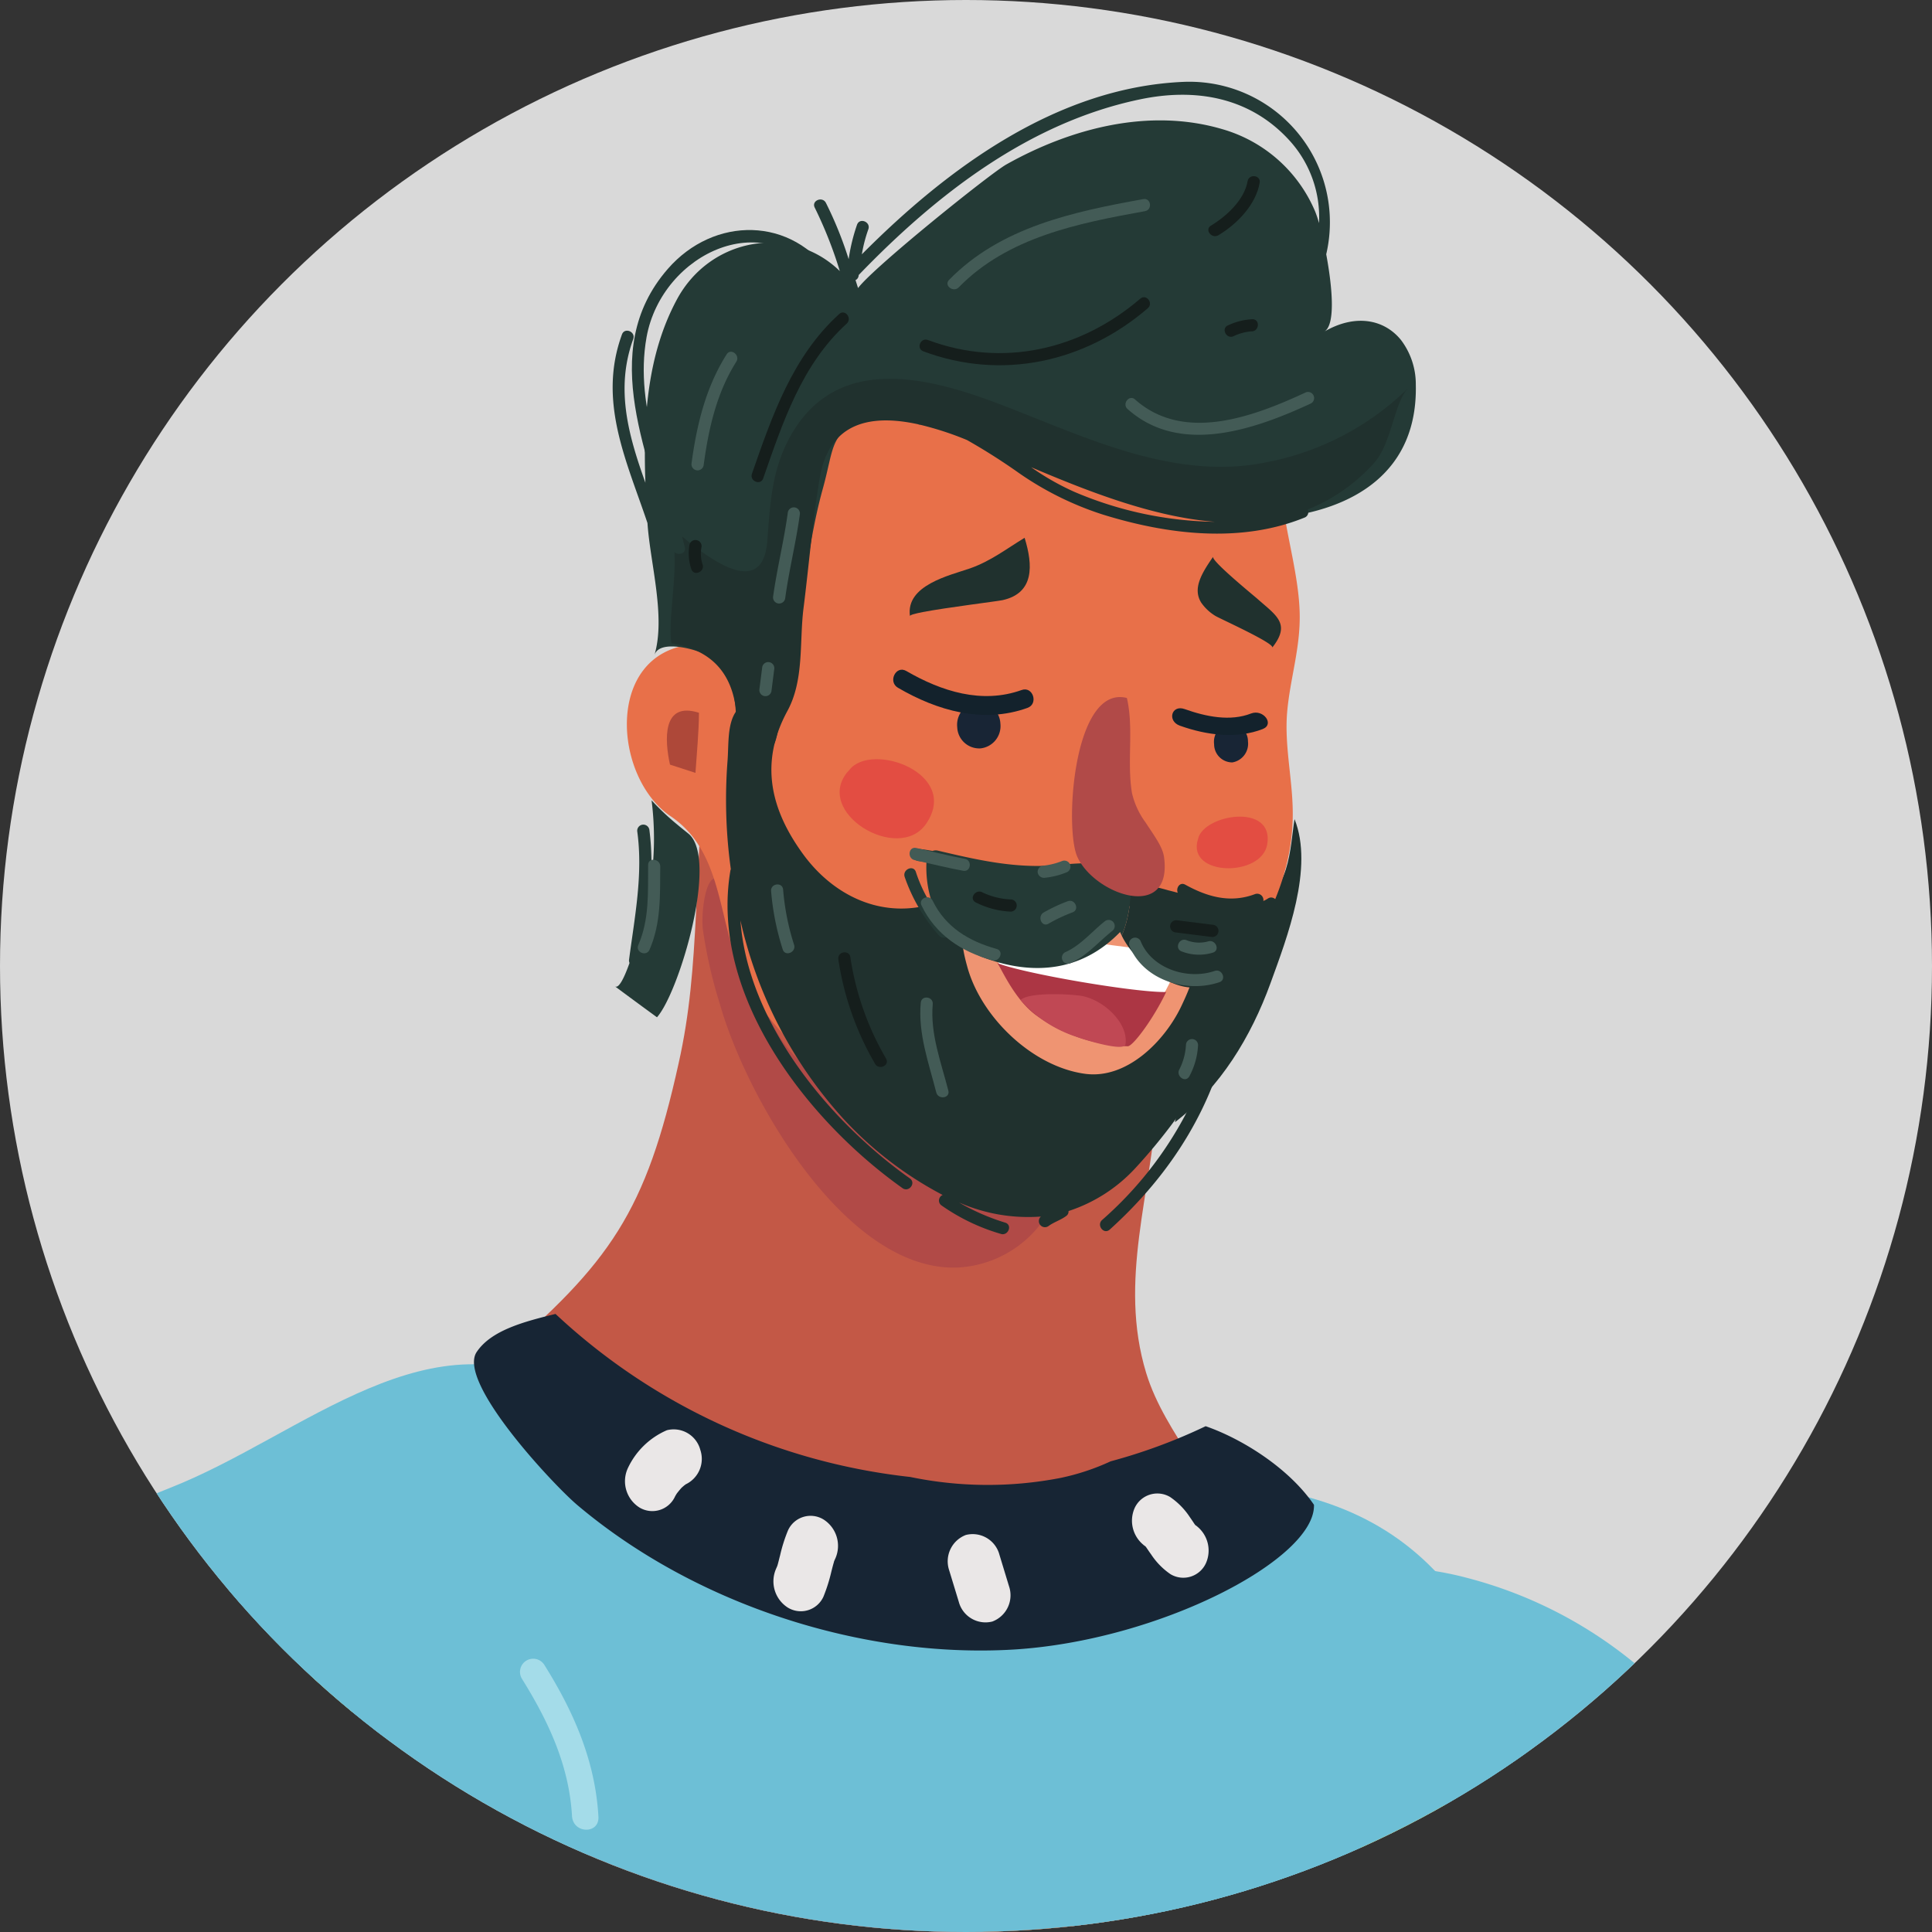 <svg xmlns="http://www.w3.org/2000/svg" xmlns:xlink="http://www.w3.org/1999/xlink" width="228" height="228" viewBox="0 0 228 228">
  <rect x="0" y="0" width="228" height="228" fill="#333333" stroke="none"/>
  <defs>
    <clipPath id="clip-path">
      <circle id="Ellipse_69" data-name="Ellipse 69" cx="114" cy="114" r="114" transform="translate(491 2167)" fill="#a77"/>
    </clipPath>
    <clipPath id="clip-person-left-8">
      <rect width="228" height="228"/>
    </clipPath>
  </defs>
  <g id="person-left-8" clip-path="url(#clip-person-left-8)">
    <circle id="Ellipse_45" data-name="Ellipse 45" cx="114" cy="114" r="114" fill="#d9d9d9"/>
    <g id="Mask_Group_47" data-name="Mask Group 47" transform="translate(-491 -2167)" clip-path="url(#clip-path)">
      <g id="Group_4958" data-name="Group 4958" transform="matrix(-0.966, 0.259, -0.259, -0.966, 775.084, 2634.013)">
        <path id="Path_14265" data-name="Path 14265" d="M84.467,86.714c-16.011,7.6-21.588,12.362-29.847,28.253-5.61,10.714-7.05,20.174-14.884,40.968,1.161-3.082-10.764-32.726-12.255-35.319-4.882-8.557-10.5-10.478-19.313-13.115-7.958-2.379-9.713-2.93-6.937-11.38C4.614,85.772,11.191,76.8,10.8,65.356c-.276-7.8-4.975-14.668-4.342-22.732,1.164-14.808,9.62-30.46,21.476-37.437,15.756-9.254,35.226-5.416,48.822,5.9,11.414,9.5,19.152,31.554,26.042,44.472C111.868,72.586,102.388,78.2,84.467,86.714Z" transform="translate(53.954 267.707)" fill="#c35846"/>
        <path id="Path_14266" data-name="Path 14266" d="M0,5.247C.36,3.487.911,1.741,1.384,0L3.771,1.254C3.872,3.5,3.468,7.03,0,5.247Z" transform="translate(92.63 397.099)" fill="#c67561"/>
        <path id="Path_14267" data-name="Path 14267" d="M.014,0l0,.014L0,0Z" transform="translate(76.085 397.389)" fill="#d9a497"/>
        <path id="Path_14268" data-name="Path 14268" d="M.014,0l0,.014L0,0Z" transform="translate(76.085 397.389)" fill="#d9a497"/>
        <path id="Path_14269" data-name="Path 14269" d="M.006,0,0,.121Z" transform="translate(82.855 410.2)" fill="#ddaea1"/>
        <path id="Path_14270" data-name="Path 14270" d="M.014,0,0,.124Z" transform="translate(83.277 415.391)" fill="#ddaea1"/>
        <path id="Path_14271" data-name="Path 14271" d="M0,0,.011,0,0,.019Z" transform="translate(79.07 395.826)" fill="#d9a497"/>
        <path id="Path_14272" data-name="Path 14272" d="M0,.127.008,0Z" transform="translate(85.749 408.834)" fill="#ddaea1"/>
        <path id="Path_14273" data-name="Path 14273" d="M31.126,49.466c-.839-5.869.225-11.709-1.243-16.92a14.307,14.307,0,0,0-3.833-6.529C21.385,21.43,15.6,12.21,8.644,11.118c-2.559-.4-5.793,2.106-8.458.86C-.993,11.422,3.8,4.471,4.744,3.529A13.2,13.2,0,0,1,16.543.3c12.865,2.978,18.858,25.9,19,37.293a55.4,55.4,0,0,1-.346,9.063C34.821,49.129,32.028,55.667,31.126,49.466Z" transform="translate(66.523 350.569)" fill="#b14a47"/>
        <path id="Path_14274" data-name="Path 14274" d="M0,6.068C.49,4.035,1.2,2.011,1.825,0L4.176,1.465C4.128,4.066,3.436,8.144,0,6.068Z" transform="translate(94.188 403.755)" fill="#be5641"/>
        <path id="Path_14275" data-name="Path 14275" d="M0,.132A.988.988,0,0,0,.141,0C.093.048.048.093,0,.132Z" transform="translate(84.011 395.308)" fill="#e54d41"/>
        <path id="Path_14276" data-name="Path 14276" d="M17.6,6.175c-2.224,2.733-5.036,5.8-6.541,9.013C9.791,17.9,8.748,20.4,7.415,23.087c-4.353-1.31-6.048,4.966-7.345,7.8-.734-6.139,4.463-13.256,7.767-17.98C11.658,7.443,16.72,2.57,22.966,0,21.815,2.325,19.234,4.173,17.6,6.175Z" transform="translate(30.85 360.782)" fill="#20312e"/>
        <path id="Path_14277" data-name="Path 14277" d="M13.022,4.957A21.953,21.953,0,0,0,.806,1.456C-.116,1.493-.33.062.6.019a23.711,23.711,0,0,1,13.3,3.8C14.692,4.294,13.8,5.435,13.022,4.957Z" transform="translate(56.611 394.29)" fill="#243a36"/>
        <g id="Group_4885" data-name="Group 4885" transform="translate(68.798 441.577)">
          <g id="Group_4884" data-name="Group 4884" transform="translate(0 0)">
            <path id="Path_14278" data-name="Path 14278" d="M0,0A11.907,11.907,0,0,0,.321,1.288Z" fill="#a7776a"/>
          </g>
        </g>
        <g id="Group_4887" data-name="Group 4887" transform="translate(69.119 442.865)">
          <g id="Group_4886" data-name="Group 4886" transform="translate(0 0)">
            <path id="Path_14279" data-name="Path 14279" d="M0,0A10.987,10.987,0,0,0,.709,1.7c-.04.217-.084.43-.118.621Z" fill="#a7776a"/>
          </g>
        </g>
        <g id="Group_4889" data-name="Group 4889" transform="translate(88.814 397.031)">
          <g id="Group_4888" data-name="Group 4888" transform="translate(0 0)">
            <path id="Path_14280" data-name="Path 14280" d="M.388,1.645A10.844,10.844,0,0,1,0,0Q.207.882.484,1.774c.045.155.11.312.163.47l-.084-.1C.509,1.974.445,1.814.388,1.645Z" fill="#dc866d"/>
          </g>
        </g>
        <g id="Group_4891" data-name="Group 4891" transform="translate(22.151 359.289)">
          <g id="Group_4890" data-name="Group 4890" transform="translate(0 0)">
            <path id="Path_14281" data-name="Path 14281" d="M72.143,70.708c-3.759-.593-4.859-7.955-9.237-6.139-2.3.948-2.126,5.363-2.866,7.342-3.687,9.848-7.432,20.48-15.081,27.977-5.812,5.689-11.886,1.932-15.82-2.877-4.3-5.261-13.155-6.611-15.357-13.695-.621-2.022.265-3.054,1.223-4.553-1.749-.852-3.512-1.642-5.135-2.334a19.337,19.337,0,0,0-4.156-1.105,22.339,22.339,0,0,1-3.926-.962C-.776,73.377.06,71.715.431,69.049c.588-4.266.45-9.164,1.446-13.3.97-4.052,3.149-7.275,4.5-11.043,1.383-3.894,1.409-8.172,2.561-12.125,3.42-11.788,14.381-17.485,22.595-25.412C37.19,1.709,42.268-1.572,49.785.762,55.932,2.677,60.347,7.637,64.773,12.08,70.15,17.471,75.436,24.3,76.559,32.231c.939,6.69-1.578,14.012,3.237,19.555C85.155,57.959,82.34,72.3,72.143,70.708Z" fill="#e87049"/>
          </g>
        </g>
        <g id="Group_4893" data-name="Group 4893" transform="translate(53.076 425.545)">
          <g id="Group_4892" data-name="Group 4892" transform="translate(0 0)">
            <path id="Path_14282" data-name="Path 14282" d="M7.156,4.621c-2.6.205-4.682,1.1-7.143,1.817C-.113,3.029.593-.165,4.437.007c.624.031,6.563.866,9.451,1.08.951.059,1.564.065,1.583-.065C15.033,4.68,9.7,4.441,7.156,4.621Z" fill="#20312e"/>
          </g>
        </g>
        <g id="Group_4895" data-name="Group 4895" transform="translate(95.551 415.248)">
          <g id="Group_4894" data-name="Group 4894" transform="translate(0 0)">
            <path id="Path_14283" data-name="Path 14283" d="M0,6.746C.619,4.482,1.474,2.241,2.235,0L4.887,1.721C4.752,4.64,3.869,9.229,0,6.746Z" fill="#ae4839"/>
          </g>
        </g>
        <g id="Group_4897" data-name="Group 4897" transform="translate(26.571 411.899)">
          <g id="Group_4896" data-name="Group 4896" transform="translate(0 0)">
            <path id="Path_14284" data-name="Path 14284" d="M5.605,12.165c.405-.343-3.445-5.68-3.76-6.158C.218,3.537-1.242,2.146,1.655,0c-.487.36,5.118,4.935,5.5,5.346a5.476,5.476,0,0,1,1.22,1.966C8.91,9.111,7.577,10.517,5.605,12.165Z" fill="#20312e"/>
          </g>
        </g>
        <g id="Group_4899" data-name="Group 4899" transform="translate(76.702 412.484)">
          <g id="Group_4898" data-name="Group 4898" transform="translate(0 0)">
            <path id="Path_14285" data-name="Path 14285" d="M.008,0,.017.018,0,0Z" fill="#daa699"/>
          </g>
        </g>
        <g id="Group_4901" data-name="Group 4901" transform="translate(83.986 427.39)">
          <g id="Group_4900" data-name="Group 4900" transform="translate(0 0)">
            <path id="Path_14286" data-name="Path 14286" d="M.022,0A.2.2,0,0,1,0,.127Z" fill="#dfafa1"/>
          </g>
        </g>
        <path id="Path_14287" data-name="Path 14287" d="M89.246,52.325c-.534.768-1.679-.11-1.142-.875,3.591-5.121,3.479-10.883,3-16.74-1.7,7.4-4.122,14.519-9.15,19.881-5.759,6.158-15.413,5.154-19.476-1.7a49.734,49.734,0,0,0,.917,7.995c.2.905-1.229,1.105-1.42.194a44.777,44.777,0,0,1-.869-7.1,21.862,21.862,0,0,1-2.01,3.673c-.537.762-1.676-.118-1.142-.875a17.053,17.053,0,0,0,1.5-2.649C46.939,61.4,32.049,67.173,17.567,63.964a16.588,16.588,0,0,1-11.04-24.02c.3-3.85,1.06-8.346,2.59-8.759C5.019,32.3,1.9,30.76.625,27.888a8.636,8.636,0,0,1-.332-5.512c4.874-20.151,34.034-9.37,42.647.81,1.82,2.154,2.1,4.817,4.322,6.766,4.016,3.518,11.017,5.1,16.279,5.107,5.028-.011,4.817-1.878,7.553-6.5C75.357,21.317,77.657,13.2,82.081,5.949c.875-1.428,1.586-5.2,3.38-5.765,4.111-1.294,2.5,4.584,2.216,6.313-.4,2.567-.43,4.53,1.5,6.538.88.922,5.064,3.529,6.169,1.746C92.856,18.814,93.019,25.42,92.1,30.048,92.575,37.762,94.074,45.441,89.246,52.325ZM60.917,50.4c-2.415,1.907-18.6,9.027-20.671,9.555-8.489,2.162-18.042,2.112-25.713-2.584A16.968,16.968,0,0,1,6.479,45.143a13.362,13.362,0,0,1-.084-1.426A13.439,13.439,0,0,0,7.2,53.962c3.158,6.192,9.083,8.956,15.815,9.327,13.371.759,26.149-4.629,37.422-11.417.011-.025.023-.048.037-.076a.641.641,0,0,1,.489-.413C60.945,51.051,60.934,50.722,60.917,50.4Z" transform="translate(3.522 415.137)" fill="#243a36"/>
        <g id="Group_4903" data-name="Group 4903" transform="translate(71.349 401.469)">
          <g id="Group_4902" data-name="Group 4902" transform="translate(0 0)">
            <path id="Path_14288" data-name="Path 14288" d="M8.919,9.353c.385-.326.076-.079-.121.067C5.384,11.985-3.775,5.6,1.712.922,6.09-2.812,14.368,5.767,8.919,9.353Z" fill="#e34d42"/>
          </g>
        </g>
        <g id="Group_4904" data-name="Group 4904" transform="translate(70.355 390.653)">
          <path id="Path_14289" data-name="Path 14289" d="M.243,2.38C-.7,2.02,1.362-.05,2.113,0a.644.644,0,0,1,.315.1C2.529.158.819,2.594.243,2.38Z" fill="#e0866b"/>
        </g>
        <g id="Group_4905" data-name="Group 4905" transform="translate(48.661 381.536)">
          <path id="Path_14290" data-name="Path 14290" d="M.5,2.58C.405,2.608-.287.3.135.052c.695-.428,1,1.918.582,2.373A.747.747,0,0,1,.5,2.58Z" fill="#e0866b"/>
        </g>
        <g id="Group_4907" data-name="Group 4907" transform="translate(34.474 387.859)">
          <g id="Group_4906" data-name="Group 4906" transform="translate(0 0)">
            <path id="Path_14291" data-name="Path 14291" d="M8.034,4.533c-1.4,2.6-9.775,1.788-7.708-2.75C1.96-1.834,10.5.559,8.087,4.448,8.228,4.133,8.113,4.381,8.034,4.533Z" fill="#e34d42"/>
          </g>
        </g>
        <path id="Path_14292" data-name="Path 14292" d="M91.95,52.737a59.744,59.744,0,0,1-2.925,12.421c-.653,1.836-1.085,4.249-2.514,5.416-.619,4.041.556,7.556,5.292,9.721-.169,3.141-4.848,11.456-2.871,14.105-1.977-2.655-8.394-13.292-11.184-5.329-1.378,3.934-2.587,7.716-5.531,10.894-7.8,8.405-17.55,3.048-25.21-2.506-8.577-6.212-17.389-14.055-28.576-14.715A32.615,32.615,0,0,0,0,86.9c2.146-1.249,3.588-5.869,6.31-7.581a21.05,21.05,0,0,1,8.911-3.214.677.677,0,0,1,.591-.824c8.084-1.009,16.127,2.241,22.867,6.485A37.163,37.163,0,0,1,47.02,89.1a71.823,71.823,0,0,0,4.9,5.334l.037.028a36.747,36.747,0,0,0,4.755,3.1.931.931,0,0,0,.121.053.583.583,0,0,1,.16.1c4.744,2.461,9.969,3.211,12.856-3.079,2.157-4.713,3.889-9.6,5.852-14.4,1.513-3.72,2.089-8.169,4.972-11.2C85.345,64.109,85.7,58.482,83.2,52.1c-2.072-5.239-6.406-9.209-12.216-9.479-1.473-.065-2.986.655-4.482.619-5.692-.149-16.746-2.016-23.781-6.288-.332-.18-.661-.371-.987-.56.084.593-.562,1.2-1.091.706-2.162-2.084-4.581-3.529-7.68-3.217a.74.74,0,0,1-.734-1.04,2.981,2.981,0,0,0-.554.129c-.863.332-1.425-1-.554-1.322a4.961,4.961,0,0,1,2.219-.233c.157-.576.334-1.1.517-1.589-.278.231-.551.467-.8.7-.672.633-1.544-.512-.877-1.13a15.634,15.634,0,0,1,3.217-2.359A5.53,5.53,0,0,1,36.7,25.9a17.913,17.913,0,0,1,2.84-5.711C43.842,11.231,50.878,4.632,59.795.076c.829-.4,1.381.917.56,1.336A43.676,43.676,0,0,0,44.835,14.2,65.636,65.636,0,0,1,54.91,6.35a18.518,18.518,0,0,1,9-2.894.624.624,0,0,1,.416-.492c.745-.3,1.58-.315,2.323-.607a.72.72,0,0,1,.579,1.316A20.273,20.273,0,0,1,76.13,7.781a25.881,25.881,0,0,0-4.662-3.718c-.779-.506.115-1.651.877-1.128A23.616,23.616,0,0,1,78.233,8a.709.709,0,0,1-.472,1.133,43.245,43.245,0,0,1,9.03,11.8A51.584,51.584,0,0,1,92.42,46.6c2.3-11.988-4.066-25.691-11.425-34.574-.6-.731.548-1.6,1.136-.886,8.835,10.68,16.11,27.957,9.893,41.492C92,52.681,91.973,52.692,91.95,52.737ZM41.292,85.267a43.771,43.771,0,0,0-15.132-7.73c6.875,2.43,13.424,7.269,19.285,11.844A30.379,30.379,0,0,0,41.292,85.267Z" transform="translate(4.748 350.453)" fill="#20312e"/>
        <g id="Group_4908" data-name="Group 4908" transform="translate(46.053 368.468)">
          <path id="Path_14293" data-name="Path 14293" d="M25.27,21.505a3.378,3.378,0,0,1-2.638-.18,13.944,13.944,0,0,0-1.729-.52c-5.858-.931-15.863-.866-19.92-5.984-2.525-3.192.36-6.974,2.548-9.527C6.464,1.877,11.916-1.334,16.5.567c5.776,2.4,10.132,9.609,10.177,15.77C26.685,17.723,26.7,20.693,25.27,21.505Z" fill="#ef9472"/>
        </g>
        <g id="Group_4912" data-name="Group 4912" transform="translate(47.272 370.873)">
          <g id="Group_4909" data-name="Group 4909" transform="translate(0 0.783)">
            <path id="Path_14294" data-name="Path 14294" d="M21.175,17.283C19.06,15.717.72,7.615,0,8.445,5.905,1.671,8.124-.812,11.037.228c7.837,2.8,12.387,11.386,10.45,17.134C21.38,17.339,21.273,17.314,21.175,17.283Z" fill="#fff"/>
          </g>
          <g id="Group_4910" data-name="Group 4910" transform="translate(3.56 0)">
            <path id="Path_14295" data-name="Path 14295" d="M6.037.007a19.162,19.162,0,0,1,9.457,6.282c2.14,2.59,2.657,7.022,2.891,7.2C15.635,11.432,3.315,5.794,0,5.021,2.2,2.428,5.43-.153,6.037.007Z" fill="#ac3644"/>
          </g>
          <g id="Group_4911" data-name="Group 4911" transform="translate(9.542 0.133)">
            <path id="Path_14296" data-name="Path 14296" d="M4.018,7.127C1.5,6.112-.774,2.54.252.175.64-.739,5.2,2.2,5.646,2.54a14.831,14.831,0,0,1,5.216,5.874C9.878,9.016,6.006,7.931,4.018,7.127Z" fill="#c04854"/>
          </g>
        </g>
        <path id="Path_14297" data-name="Path 14297" d="M24.816,15.127a17.1,17.1,0,0,0-.978-4.865,13.21,13.21,0,0,1-.526,5.655c.3.138.607.27.914.394a.717.717,0,0,1-.534,1.33c-.484-.194-.956-.4-1.42-.627a1.033,1.033,0,0,1-.624-.129c-3.791-2.041-7.542-4.038-11.782-5.011-2.129-.487-4.305-.621-6.316-1.544C2.14,9.686,1.7,8.069,0,9.025.841,6.376,1.639,3.691,3.3,1.576c.025.166.059.307.076.467C8.906-1.264,14.639-.4,19.985,3.5a28.3,28.3,0,0,1,2.241,2.132,3.973,3.973,0,0,1,.827,1.234.742.742,0,0,1,1.06.293,20.447,20.447,0,0,1,2.132,7.77C26.273,15.844,24.855,16.05,24.816,15.127Z" transform="translate(50.877 382.09)" fill="#243a36"/>
        <path id="Path_14298" data-name="Path 14298" d="M15.092,15.783c-1.333-2.354-2.441-4.826-4.845-6.31C7.584,7.83,3.11,7.653,0,7.338A9.424,9.424,0,0,1,3.037,3.9C5.357,2.06,8.36.367,9.941.072c4.111-.759,7.9,4.668,8.574,8.2-1.659,2.115-2.458,4.8-3.3,7.449C15.168,15.746,15.129,15.766,15.092,15.783Z" transform="translate(35.661 375.394)" fill="#20312e"/>
        <g id="Group_4914" data-name="Group 4914" transform="translate(46.327 387.523)">
          <g id="Group_4913" data-name="Group 4913" transform="translate(0 0)">
            <path id="Path_14299" data-name="Path 14299" d="M0,23.079c.126-3.709,1.965-7.261,2.325-11a9.4,9.4,0,0,0-.649-3.751C1.141,6.666.475,5.082.624,3.825c.987-7.7,9.086-2.191,9.879,2.666C11.11,10.153,5.7,26.271,0,23.079Z" fill="#b14a48"/>
          </g>
        </g>
        <path id="Path_14300" data-name="Path 14300" d="M3.506,3.056A8.675,8.675,0,0,0,.438,1.391.721.721,0,0,1,.978.055,10.089,10.089,0,0,1,4.65,2.187C5.286,2.865,4.138,3.736,3.506,3.056Z" transform="translate(65.188 389.769)" fill="#151e1c"/>
        <path id="Path_14301" data-name="Path 14301" d="M4.431,3.019l-4-1.628A.721.721,0,0,1,.98.058L4.974,1.683A.721.721,0,0,1,4.431,3.019Z" transform="translate(42.979 380.715)" fill="#151e1c"/>
        <path id="Path_14302" data-name="Path 14302" d="M18.57,32.849C11.681,37.5,2.733,35.093.039,27.006c-.281-.88,1.043-1.445,1.33-.565,3.613,10.927,17.364,8.453,21.686-.7,3.692-7.854,1.83-16.768,2.061-25.131.017-.922,1.457-.742,1.428.172C26.255,11.778,29.323,25.594,18.57,32.849Z" transform="translate(66.985 440.673)" fill="#243a36"/>
        <path id="Path_14303" data-name="Path 14303" d="M25.216,1.256C17.724,5.694,9,5.227.619,4.527-.312,4.454-.14,3.028.785,3.1,8.734,3.762,17.21,4.338,24.338.112,25.12-.358,26.017.775,25.216,1.256Z" transform="translate(28.6 462.432)" fill="#435b56"/>
        <path id="Path_14304" data-name="Path 14304" d="M20.494,6.642C16.242.171,7.465,1.068.8,2.235A.722.722,0,0,1,.6.807C7.766-.436,17.088-1.153,21.632,5.77,22.15,6.532,21.005,7.418,20.494,6.642Z" transform="translate(15.78 437.733)" fill="#435b56"/>
        <path id="Path_14305" data-name="Path 14305" d="M1.119,12.362c-.683.63-1.555-.518-.869-1.145C3.45,8.265,5.466,4.407,7.128.425A.723.723,0,0,1,8.464.976C6.7,5.206,4.527,9.216,1.119,12.362Z" transform="translate(80.325 449.636)" fill="#435b56"/>
        <path id="Path_14306" data-name="Path 14306" d="M1.392,10.123a.718.718,0,0,1-1.33-.543c1.3-3.1,2.944-6.04,4.246-9.142A.72.72,0,0,1,5.644.973C4.331,4.083,2.691,7.022,1.392,10.123Z" transform="translate(77.92 431.96)" fill="#435b56"/>
        <path id="Path_14307" data-name="Path 14307" d="M26.435,5.921C18.792.468,9.343.128.969,4.149c-.835.4-1.392-.925-.554-1.327,8.821-4.243,18.857-3.788,26.9,1.957C28.068,5.327,27.189,6.469,26.435,5.921Z" transform="translate(31.624 451.556)" fill="#151e1c"/>
        <path id="Path_14308" data-name="Path 14308" d="M.963,16.71c-.829.427-1.378-.9-.56-1.324C6.781,12.1,10.726,6.055,14.649.3c.518-.768,1.662.112,1.141.872C11.7,7.183,7.588,13.3.963,16.71Z" transform="translate(66.418 446.444)" fill="#151e1c"/>
        <path id="Path_14309" data-name="Path 14309" d="M.059,2.827A4.128,4.128,0,0,0,.475.794C.417-.114,1.842-.328,1.9.6a5.893,5.893,0,0,1-.5,2.773A.721.721,0,0,1,.059,2.827Z" transform="translate(90.13 437.991)" fill="#151e1c"/>
        <path id="Path_14310" data-name="Path 14310" d="M6.924,1.356C4.869,1.95,2.347,3.26,1.4,5.29c-.385.841-1.727.3-1.333-.543C1.177,2.352,3.921.727,6.371.032,7.259-.221,7.822,1.106,6.924,1.356Z" transform="translate(15.382 460.515)" fill="#151e1c"/>
        <path id="Path_14311" data-name="Path 14311" d="M3.409,1.441A7.611,7.611,0,0,1,.446,1.382C-.435,1.084.117-.257.994.044A6.026,6.026,0,0,0,3.2.021C4.127-.055,4.323,1.374,3.409,1.441Z" transform="translate(19.966 448.546)" fill="#151e1c"/>
        <path id="Path_14312" data-name="Path 14312" d="M1,13.436A33.563,33.563,0,0,0,.02.788c-.2-.911,1.215-1.1,1.429-.205A34.627,34.627,0,0,1,2.43,13.6C2.286,14.527.863,14.353,1,13.436Z" transform="translate(84.767 376.048)" fill="#151e1c"/>
        <path id="Path_14313" data-name="Path 14313" d="M6.14,8.712C5.479,5.287,3.227,2.972.314,1.257-.485.776.4-.36,1.186.113,4.439,2.03,6.832,4.73,7.558,8.509,7.732,9.418,6.309,9.617,6.14,8.712Z" transform="translate(68.518 384.717)" fill="#435b56"/>
        <path id="Path_14314" data-name="Path 14314" d="M6.439,1.43C4.471,1.737,2.781,2.974.99,3.745A.718.718,0,0,1,.422,2.426C2.351,1.582,4.125.336,6.234.01A.718.718,0,0,1,6.439,1.43Z" transform="translate(54.668 382.084)" fill="#435b56"/>
        <path id="Path_14315" data-name="Path 14315" d="M8.324,7.085C7.891,3.607,4.159,1.22.8,1.447-.115,1.512-.326.086.594.019,4.719-.26,9.212,2.586,9.741,6.877A.716.716,0,0,1,8.324,7.085Z" transform="translate(43.864 375.363)" fill="#435b56"/>
        <path id="Path_14316" data-name="Path 14316" d="M1.368,11.488c-.318.866-1.645.326-1.316-.546C1.259,7.641.87,4.061.913.617.924-.317,2.355-.134,2.344.786,2.3,4.388,2.639,8.049,1.368,11.488Z" transform="translate(77.762 370.685)" fill="#435b56"/>
        <path id="Path_14317" data-name="Path 14317" d="M.011,7.426A28.975,28.975,0,0,0,.45.806C.4-.125,1.828-.322,1.884.6a30.59,30.59,0,0,1-.453,7C1.285,8.517-.14,8.345.011,7.426Z" transform="translate(91.35 391.847)" fill="#435b56"/>
        <path id="Path_14318" data-name="Path 14318" d="M1.39,3.417A.719.719,0,0,1,.06,2.872l1-2.444a.719.719,0,0,1,1.33.546Z" transform="translate(85.56 421.833)" fill="#435b56"/>
        <path id="Path_14319" data-name="Path 14319" d="M1.386,3.95A.715.715,0,0,1,.059,3.416,8.641,8.641,0,0,1,2,.188c.675-.638,1.547.506.877,1.144A7.225,7.225,0,0,0,1.386,3.95Z" transform="translate(48.791 365.363)" fill="#435b56"/>
        <path id="Path_14320" data-name="Path 14320" d="M3.883,1.453A18.951,18.951,0,0,1,.8,2C-.118,2.082-.326.66.6.584A18.662,18.662,0,0,0,3.678.027C4.58-.212,4.769,1.216,3.883,1.453Z" transform="translate(58.478 387.244)" fill="#435b56"/>
        <path id="Path_14321" data-name="Path 14321" d="M3.24,2.242a4.006,4.006,0,0,0-2.435-.81C-.112,1.474-.331.048.6.006A5.6,5.6,0,0,1,4.123,1.1C4.88,1.637,4,2.773,3.24,2.242Z" transform="translate(43.705 378.944)" fill="#435b56"/>
        <path id="Path_14322" data-name="Path 14322" d="M5.62,4.108c-1.727-.9-3.428-1.87-5.2-2.717C-.415,1.015.116-.324.96.073c1.769.835,3.476,1.8,5.214,2.7C6.992,3.205,6.449,4.538,5.62,4.108Z" transform="translate(69.303 395.837)" fill="#435b56"/>
        <path id="Path_14323" data-name="Path 14323" d="M3.139,1.554A8.5,8.5,0,0,0,.825,1.5.732.732,0,0,1,.007.89a.718.718,0,0,1,.6-.81A9.284,9.284,0,0,1,3.305.123a.757.757,0,0,1,.638.8A.734.734,0,0,1,3.139,1.554Z" transform="translate(57.886 392.497)" fill="#435b56"/>
        <path id="Path_14324" data-name="Path 14324" d="M1.392,9.7A.722.722,0,0,1,.057,9.149C1.3,6.038,2.343,2.909,4.491.271c.582-.723,1.721.149,1.133.88C3.572,3.676,2.585,6.7,1.392,9.7Z" transform="translate(103.602 396.097)" fill="#435b56"/>
        <path id="Path_14325" data-name="Path 14325" d="M11.187,7.03a.727.727,0,0,1-.037.366c-1.946,4.7-4.226,9.3-4.865,14.4a.722.722,0,0,1-1.432-.174,30.327,30.327,0,0,1,1.55-6.31,36.158,36.158,0,0,0-2.7,9.578,29.385,29.385,0,0,0-2.16-3.509C1.21,20.9.865,20.443.521,19.963-2.195,16.189,6.429,2.157,9.717,0c1.268,1.569,2.587,3.223,3.855,4.82C13.226,4.387,12.276,5.447,11.187,7.03Z" transform="translate(99.923 388.57)" fill="#243a36"/>
        <path id="Path_14326" data-name="Path 14326" d="M1.363,9.979c-.253.9-1.575.337-1.333-.548.9-3.245,1.62-6.465,3.763-9.159.574-.723,1.721.146,1.139.88C2.875,3.73,2.226,6.866,1.363,9.979Z" transform="translate(104.63 396.226)" fill="#435b56"/>
        <g id="Group_4915" data-name="Group 4915" transform="translate(61.475 409.29)">
          <path id="Path_14327" data-name="Path 14327" d="M2.054,5.4a2.64,2.64,0,0,1-2-3.155A2.646,2.646,0,0,1,3.08.041a2.6,2.6,0,0,1,2,3.13A2.672,2.672,0,0,1,2.054,5.4Z" fill="#182535"/>
        </g>
        <g id="Group_4916" data-name="Group 4916" transform="translate(33.804 400.01)">
          <path id="Path_14328" data-name="Path 14328" d="M1.584,4.561A2.12,2.12,0,0,1,.049,1.945,2.236,2.236,0,0,1,2.467.025,2.142,2.142,0,0,1,3.994,2.654,2.2,2.2,0,0,1,1.584,4.561Z" fill="#182535"/>
        </g>
        <g id="Group_4917" data-name="Group 4917" transform="translate(56.962 412.461)">
          <path id="Path_14329" data-name="Path 14329" d="M13.68,7.956C10.3,4.57,6.1,1.856,1.116,2.264-.3,2.382-.405.152,1.006.048,6.555-.413,11.369,2.489,15.142,6.3,16.141,7.289,14.681,8.971,13.68,7.956Z" fill="#13222c"/>
        </g>
        <g id="Group_4918" data-name="Group 4918" transform="translate(30.989 402.854)">
          <path id="Path_14330" data-name="Path 14330" d="M9.092,4.717C6.871,3.182,4.267,1.894,1.649,2.186.13,2.343-.722.237.8.057c3.24-.354,6.538.973,9.347,2.916C11.482,3.9,10.445,5.653,9.092,4.717Z" fill="#13222c"/>
        </g>
        <path id="Path_14331" data-name="Path 14331" d="M19.454,48.875C19.426,62.12-.031,62.081,0,48.833.048,33.792.543,19.169,6.611,5.317,11.878-6.7,28.621,3.79,23.391,15.716,18.922,25.907,19.49,37.923,19.454,48.875Z" transform="translate(40.425 212.073)" fill="#d65918"/>
        <path id="Path_14332" data-name="Path 14332" d="M1.006,40.333c4.145-9.4,3.9-20.286,3.929-30.421.042-13.245,19.5-13.2,19.468.042-.045,14.136-.889,27.794-6.617,40.78C12.5,62.748-4.244,52.256,1.006,40.333Z" transform="translate(79.636 231.909)" fill="#d65918"/>
        <g id="Group_4919" data-name="Group 4919" transform="translate(0 106.604)">
          <path id="Path_14333" data-name="Path 14333" d="M34.308,193.241a51.489,51.489,0,0,1-20.964-22.606C.7,144.759,5.724,108.394,3.053,79.559c-.987-10.793-5.36-24.965-1.465-35.935C5.823,31.668,21.626,21.443,29.193,12.906,40.959-.359,55.767-6.486,68.295,9.759c6.813,8.827,13.222,23.3,17.806,33.854C92.039,57.282,95.527,72.3,97.545,87.239c2.466,18.166,3.509,37.237.374,55.338C92.824,171.926,65.559,211.292,34.308,193.241Z" transform="translate(0 0)" fill="#6dbfd6"/>
        </g>
        <g id="Group_4921" data-name="Group 4921" transform="translate(122.98 321.18)">
          <g id="Group_4920" data-name="Group 4920" transform="translate(0 0)">
            <path id="Path_14334" data-name="Path 14334" d="M.076.112A.246.246,0,0,0,0,.008C.031-.02.071.025.076.112Z" fill="#7db1c1"/>
          </g>
        </g>
        <g id="Group_4923" data-name="Group 4923" transform="translate(122.949 321.188)">
          <g id="Group_4922" data-name="Group 4922" transform="translate(0 0)">
            <path id="Path_14335" data-name="Path 14335" d="M.031,0A4.708,4.708,0,0,1,.059.652.33.33,0,0,1,0,.745Z" fill="#7db1c1"/>
          </g>
        </g>
        <g id="Group_4925" data-name="Group 4925" transform="translate(164.605 317.567)">
          <g id="Group_4924" data-name="Group 4924" transform="translate(0 0)">
            <path id="Path_14336" data-name="Path 14336" d="M7.457,6.447l-4.4.183A3.084,3.084,0,0,1,0,3.534,3.147,3.147,0,0,1,2.831.191L7.24,0a3.088,3.088,0,0,1,3.043,3.1A3.139,3.139,0,0,1,7.457,6.447Z" fill="#f1bc1d"/>
          </g>
        </g>
        <g id="Group_4927" data-name="Group 4927" transform="translate(193.681 315.628)">
          <g id="Group_4926" data-name="Group 4926" transform="translate(0 0)">
            <path id="Path_14337" data-name="Path 14337" d="M9.228,7.1A16.415,16.415,0,0,1,1.543,6.019C.047,5.341-.375,3.081.337,1.655A2.852,2.852,0,0,1,4.313.33C5.567.9,7.519.718,9.012.657,12.8.5,13.028,6.939,9.228,7.1Z" fill="#f1bc1d"/>
          </g>
        </g>
        <g id="Group_4929" data-name="Group 4929" transform="translate(38.497 293.845)">
          <g id="Group_4928" data-name="Group 4928" transform="translate(0 0)">
            <path id="Path_14338" data-name="Path 14338" d="M3.048,8.528A3.1,3.1,0,0,1,0,5.429,3.152,3.152,0,0,1,2.825,2.091c.107,0,.172-.014.222-.017a.442.442,0,0,0,.123-.036c.116-.045.242-.09.354-.141a.7.7,0,0,0,.124-.076C4.355,1.4,5.01.9,5.7.474a2.837,2.837,0,0,1,4.069.99,3.441,3.441,0,0,1-.9,4.446C6.945,7.085,5.325,8.359,3.048,8.528Z" fill="#f1bc1d"/>
          </g>
        </g>
        <g id="Group_4931" data-name="Group 4931" transform="translate(170.984 294.98)">
          <g id="Group_4930" data-name="Group 4930" transform="translate(0 0)">
            <path id="Path_14339" data-name="Path 14339" d="M9.136,6.443,2.952,6.7C-.832,6.862-1.057.416,2.736.256L8.906,0C12.7-.16,12.916,6.282,9.136,6.443Z" fill="#f1bc1d"/>
          </g>
        </g>
        <g id="Group_4933" data-name="Group 4933" transform="translate(43.806 270.325)">
          <g id="Group_4932" data-name="Group 4932" transform="translate(0 0)">
            <path id="Path_14340" data-name="Path 14340" d="M8.345,6.447l-5.3.222A3.1,3.1,0,0,1,0,3.571,3.147,3.147,0,0,1,2.833.225L8.109,0a3.1,3.1,0,0,1,3.057,3.1A3.137,3.137,0,0,1,8.345,6.447Z" fill="#f1bc1d"/>
          </g>
        </g>
        <g id="Group_4935" data-name="Group 4935" transform="translate(177.81 263.719)">
          <g id="Group_4934" data-name="Group 4934" transform="translate(0 0)">
            <path id="Path_14341" data-name="Path 14341" d="M9.174,6.448c-1.676.065-3.481.048-4.668.728a2.848,2.848,0,0,1-4.063-.99c-.8-1.386-.521-3.65.905-4.457A16,16,0,0,1,8.952,0C12.743-.155,12.962,6.285,9.174,6.448Z" fill="#f1bc1d"/>
          </g>
        </g>
        <g id="Group_4937" data-name="Group 4937" transform="translate(48.353 245.8)">
          <g id="Group_4936" data-name="Group 4936" transform="translate(0 0)">
            <path id="Path_14342" data-name="Path 14342" d="M11.779,6.437l-8.821.371C-.831,6.968-1.061.537,2.738.371L11.559,0C15.35-.157,15.569,6.282,11.779,6.437Z" fill="#f1bc1d"/>
          </g>
        </g>
        <g id="Group_4939" data-name="Group 4939" transform="translate(177.091 241.456)">
          <g id="Group_4938" data-name="Group 4938" transform="translate(0 0)">
            <path id="Path_14343" data-name="Path 14343" d="M10,6.451l-7.053.3C-.84,6.906-1.05.458,2.738.3L9.792,0C13.575-.155,13.8,6.291,10,6.451Z" fill="#f1bc1d"/>
          </g>
        </g>
        <g id="Group_4941" data-name="Group 4941" transform="translate(64.779 211.314)">
          <g id="Group_4940" data-name="Group 4940" transform="translate(0 0)">
            <path id="Path_14344" data-name="Path 14344" d="M10.053,6.445c-1.732.076-3.959-.115-5.554.762a2.856,2.856,0,0,1-4.061-.99c-.79-1.364-.529-3.661.9-4.454C4.011.309,6.9.124,9.831,0,13.628-.155,13.844,6.288,10.053,6.445Z" fill="#f1bc1d"/>
          </g>
        </g>
        <g id="Group_4943" data-name="Group 4943" transform="translate(28.975 0)">
          <g id="Group_4942" data-name="Group 4942">
            <path id="Path_14345" data-name="Path 14345" d="M200.027,275.161c-5.058,19.482-5.34,42.256-16.968,59.016-7.913,11.437-20.292,14.235-32.614,15.649-16.768,1.926-35.269,12.553-48.5-1.459C86.6,332.113,67.043,326.174,46.578,322.223c-22.842-4.406-41.1-11.122-42.586-39.987-1.366-26.481,13.1-53.445,16.886-80.011,6.15-43.168-1.1-68.2-17.021-106.475C-9.705,63.137,14.813,46.141,41.412,38.368c29.3-8.582,56.935-23.846,86.757-32.133,24.425-6.8,53.439-14.479,66.853,15.16,17.024,37.676,25.553,84.15,17.991,125.509C205.235,189.462,211.008,232.891,200.027,275.161Z" fill="#6dbfd6"/>
          </g>
        </g>
        <g id="Group_4944" data-name="Group 4944" transform="translate(49.659 304.422)">
          <path id="Path_14346" data-name="Path 14346" d="M80.61,53.438A72.909,72.909,0,0,0,45.164,24.016a45.043,45.043,0,0,0-17.083-4.7,27.376,27.376,0,0,0-6.237.36,65.181,65.181,0,0,0-11.9,1.1C6.164,18.215,1.732,13.451,0,8.507,1.459,2.279,21.759-2.271,38.708,1.2,55.951,4.748,73.433,15.841,83.967,30.99c2.061,2.961,9.988,17.71,6.794,20.517C88.416,53.562,84.364,53.514,80.61,53.438Z" fill="#172534"/>
        </g>
        <g id="Group_4948" data-name="Group 4948" transform="translate(62.94 308.509)">
          <g id="Group_4945" data-name="Group 4945" transform="translate(7.216 4.851)">
            <path id="Path_14347" data-name="Path 14347" d="M0,0C.323.374.138.208,0,0Z" fill="#eae7e7"/>
          </g>
          <g id="Group_4946" data-name="Group 4946" transform="translate(0.67 5.526)">
            <path id="Path_14348" data-name="Path 14348" d="M.18.216c-.32-.366-.143-.2,0,0Z" fill="#eae7e7"/>
          </g>
          <g id="Group_4947" data-name="Group 4947" transform="translate(0 0)">
            <path id="Path_14349" data-name="Path 14349" d="M7.267,9.516a2.944,2.944,0,0,1-4.39.188A8.57,8.57,0,0,1,1.252,6.836c-.115-.321-.231-.65-.337-.979L.906,5.849a.56.56,0,0,0-.056-.107A.2.2,0,0,0,.9,5.793L.889,5.767A3.667,3.667,0,0,1,.8,1.088,2.934,2.934,0,0,1,5.194.9,8.416,8.416,0,0,1,6.8,3.759c.132.329.236.661.354.984v0c.019.037.042.079.059.1,0-.011-.022-.022-.039-.051a.04.04,0,0,1,.017.037A3.681,3.681,0,0,1,7.267,9.516Z" fill="#eae7e7"/>
          </g>
        </g>
        <g id="Group_4949" data-name="Group 4949" transform="translate(86.905 309.454)">
          <path id="Path_14350" data-name="Path 14350" d="M3.351,10.674A3.266,3.266,0,0,1,.129,7.4L0,3.526A3.307,3.307,0,0,1,2.977,0,3.264,3.264,0,0,1,6.2,3.265l.132,3.883A3.327,3.327,0,0,1,3.351,10.674Z" fill="#eae7e7"/>
        </g>
        <g id="Group_4950" data-name="Group 4950" transform="translate(105.035 316.376)">
          <path id="Path_14351" data-name="Path 14351" d="M7.645,6.007l-.025.039c-.214.346-.394.7-.6,1.052a18.36,18.36,0,0,1-1.659,2.6,2.924,2.924,0,0,1-4.378.183A3.684,3.684,0,0,1,.809,5.068c.09-.1.155-.2.247-.3l.012-.042c.213-.343.408-.695.607-1.049a19.727,19.727,0,0,1,1.659-2.6A2.934,2.934,0,0,1,7.718.9a3.675,3.675,0,0,1,.166,4.8C7.808,5.8,7.721,5.9,7.645,6.007Z" fill="#eae7e7"/>
        </g>
        <g id="Group_4951" data-name="Group 4951" transform="translate(117.921 332.329)">
          <path id="Path_14352" data-name="Path 14352" d="M3.217,8.873A3.249,3.249,0,0,1,0,5.611,3.32,3.32,0,0,1,2.722,2.132a1.18,1.18,0,0,1,.194-.079c.028-.011.045-.025.067-.034.093-.042.233-.113.3-.146.244-.155.486-.329.722-.509l.009-.008c.053-.048.213-.2.289-.281A2.944,2.944,0,0,1,8.684.889,3.672,3.672,0,0,1,8.852,5.7,9.054,9.054,0,0,1,3.217,8.873Z" fill="#eae7e7"/>
        </g>
        <g id="Group_4952" data-name="Group 4952" transform="translate(28.385 84.7)">
          <path id="Path_14353" data-name="Path 14353" d="M9.3,155.67c6-24.169,5.993-49.475,3.85-74.266C10.929,55.6,5.974,30.136.131,5.064-1.019.174,5.752-2.2,6.891,2.69,12.766,27.926,17.622,53.5,20.082,79.431c2.46,25.9,2.393,52.77-3.878,78.034A3.573,3.573,0,1,1,9.3,155.67Z" transform="translate(0 0)" fill="#eae7e7"/>
        </g>
        <g id="Group_4953" data-name="Group 4953" transform="translate(209.601 262.798)">
          <path id="Path_14354" data-name="Path 14354" d="M2.74,13.547A28.5,28.5,0,0,1,0,2.852c-.09-3.813,5.3-3.8,5.391.008a21.02,21.02,0,0,0,2.016,7.711C8.91,13.994,4.253,16.98,2.74,13.547Z" transform="translate(0 0)" fill="#fbc27a"/>
        </g>
        <g id="Group_4954" data-name="Group 4954" transform="translate(201.259 206.272)">
          <path id="Path_14355" data-name="Path 14355" d="M0,37.02.073,2.851a2.7,2.7,0,1,1,5.391.017L5.391,37.032A2.7,2.7,0,1,1,0,37.02Z" fill="#fbc27a"/>
        </g>
        <g id="Group_4955" data-name="Group 4955" transform="translate(158.861 97.829)">
          <path id="Path_14356" data-name="Path 14356" d="M115.179,192.357c-16.591,31.211-42.158,50.957-75.382,54.1C13.757,248.929-1.4,217.31.1,189.561,2.2,150.84,16.485,113.71,24.955,75.671,27.918,62.314,28.127,43.44,37.066,32,46.81,19.512,69.843,14.122,82.292,7.19c19.341-10.787,39.6-11.7,48.457,13.194,4.814,13.54,6.968,33.657,8.422,48.294,1.879,18.945.292,38.46-3.048,57.219C132.082,148.728,125.977,172.028,115.179,192.357Z" fill="#6dbfd6"/>
        </g>
        <g id="Group_4956" data-name="Group 4956" transform="translate(174.608 243.008)">
          <path id="Path_14357" data-name="Path 14357" d="M1.494,36.5C-.738,25.37.161,14.133.271,2.851a2.7,2.7,0,1,1,5.391.011c-.1,10.725-1.086,21.5,1.032,32.068C7.442,38.654,2.24,40.217,1.494,36.5Z" fill="#fff"/>
        </g>
        <g id="Group_4957" data-name="Group 4957" transform="translate(187.847 311.415)">
          <path id="Path_14358" data-name="Path 14358" d="M8.561,15.892A24.41,24.41,0,0,1,.164,3.6C-.986-.013,4.233-1.542,5.37,2.037A17.612,17.612,0,0,0,11.3,10.794C14.135,12.959,11.426,18.08,8.561,15.892Z" fill="#fff"/>
        </g>
        <path id="Path_14359" data-name="Path 14359" d="M.278,43.367c7.972-12.2,10.6-27.192,10.751-41.781a1.553,1.553,0,1,1,3.1,0c-.158,15.126-2.913,30.792-11.181,43.44C1.824,46.755-.867,45.116.278,43.367Z" transform="translate(59.955 206.123)" fill="#a4dce9"/>
        <path id="Path_14360" data-name="Path 14360" d="M.008,58.962C1.616,39.837,4.56,20.831,3.236,1.574,3.095-.538,6.2-.513,6.343,1.579,7.668,20.833,4.72,39.843,3.115,58.97,2.938,61.059-.173,61.071.008,58.962Z" transform="translate(123.698 189.853)" fill="#a4dce9"/>
        <path id="Path_14361" data-name="Path 14361" d="M0,22.9.048,1.583a1.553,1.553,0,1,1,3.1.008L3.107,22.907A1.554,1.554,0,1,1,0,22.9Z" transform="translate(157.796 263.705)" fill="#a4dce9"/>
        <path id="Path_14362" data-name="Path 14362" d="M.145,38.449C5.018,26.61,10.563,14.737,10.884,1.583a1.554,1.554,0,1,1,3.107.008C13.656,15.345,7.92,27.729,2.822,40.113,2.023,42.042-.646,40.369.145,38.449Z" transform="translate(221.591 234.024)" fill="#a4dce9"/>
        <path id="Path_14363" data-name="Path 14363" d="M.152,81.071c10.261-24.1,9.269-53.862,6.175-79.51-.253-2.095,2.854-2.067,3.1,0,3.175,26.3,3.92,56.468-6.594,81.166C2.011,84.659-.661,82.98.152,81.071Z" transform="translate(257.347 168.847)" fill="#a4dce9"/>
        <path id="Path_14364" data-name="Path 14364" d="M3.084,38.1C.072,26.172-.02,13.847,0,1.581a1.551,1.551,0,1,1,3.1.009c-.02,11.971.037,24,2.978,35.648A1.56,1.56,0,1,1,3.084,38.1Z" transform="translate(21.261 212.576)" fill="#a4dce9"/>
        <path id="Path_14365" data-name="Path 14365" d="M2.144,20.089C.24,13.878-.716,7.629.628,1.176,1.056-.888,4.045-.005,3.62,2.053,2.4,7.925,3.42,13.594,5.133,19.223A1.556,1.556,0,1,1,2.144,20.089Z" transform="translate(140.113 298.076)" fill="#a4dce9"/>
      </g>
    </g>
  </g>
</svg>
